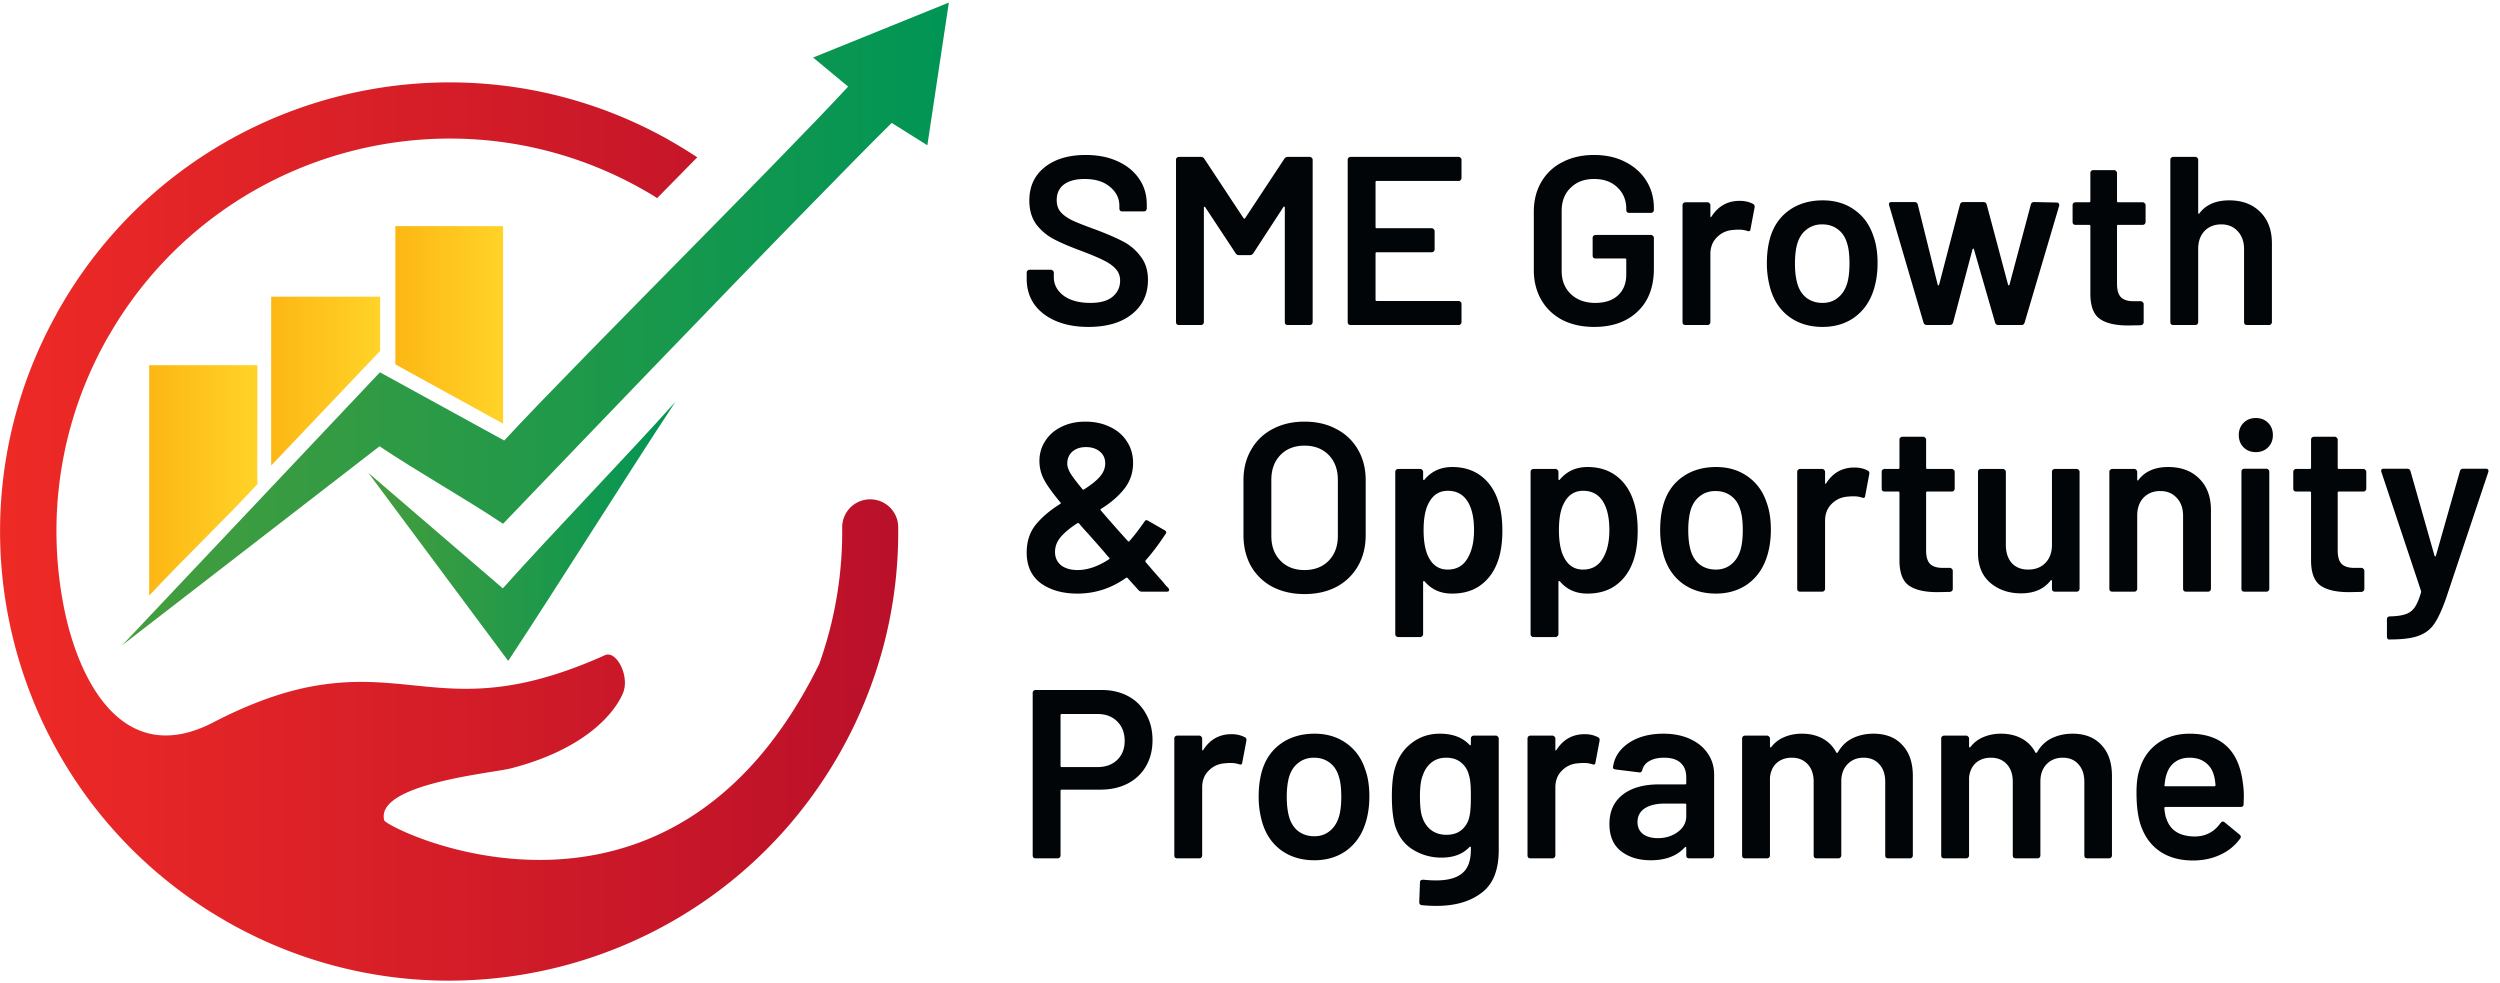 <svg width="300" height="118" viewBox="0 0 300 118" fill="none" xmlns="http://www.w3.org/2000/svg"><path d="M30.888 43.825H17.902v27.652c4.566-4.898 9.068-9.122 12.995-13.39l-.027-1.402c.027-4.188.018-8.376.018-12.86z" fill="url(#paint0_linear_2191_54029)"/><path d="M32.54 55.867c4.196-4.431 9.103-9.572 13.075-13.76v-6.506H32.539v20.266z" fill="url(#paint1_linear_2191_54029)"/><path d="M97.57 6.904s2.4 1.995 4.206 3.487c-2.121 2.3-5.51 5.815-9.49 9.895-.027.027-.045.054-.072.072l-.072.072c-1.24 1.267-2.526 2.588-3.856 3.936-.665.674-1.339 1.357-2.013 2.049-.341.341-.683.692-1.024 1.042-.342.35-.683.701-1.034 1.052-9.337 9.49-19.348 19.618-23.707 24.354-5.123-2.813-9.769-5.365-14.918-8.187-10.407 11.027-20.652 21.865-30.924 32.748 10.227-7.908 20.4-15.772 30.879-23.869 4.377 2.948 10.523 6.408 14.82 9.301 0 0 14.648-15.304 27.957-29.054 1.187-1.222 2.355-2.427 3.505-3.613.495-.503.98-1.006 1.465-1.51.97-.997 1.914-1.968 2.84-2.911.045-.054.099-.1.153-.153 4.493-4.61 8.348-8.529 10.721-10.865l4.278 2.687 2.579-17.13L97.57 6.905z" fill="url(#paint2_linear_2191_54029)"/><path d="M47.44 43.724l12.931 7.118V27.135H47.44v16.59z" fill="url(#paint3_linear_2191_54029)"/><path d="M81.043 48.226c-5.634 6.3-14.873 15.853-20.705 22.377-6.174-5.302-11-9.454-16.14-13.866 5.436 7.315 10.766 14.469 16.787 22.575 6.165-9.356 14.307-22.378 20.058-31.086z" fill="url(#paint4_linear_2191_54029)"/><path d="M80.842 17.125l-.809-.468c-12.698-7.045-27.041-8.42-40.072-4.924-13.319 3.567-25.28 12.222-32.713 25.1l-.458.8v.036a53.58 53.58 0 0 0-5.77 36.46c2.445 12.482 9.293 24.057 19.861 32.235a52.82 52.82 0 0 0 6.075 4.071v.009c12.888 7.442 27.572 8.96 40.89 5.393 13.32-3.568 25.28-12.223 32.713-25.1a54.019 54.019 0 0 0 5.473-13.274 53.483 53.483 0 0 0 1.752-14.209 3.356 3.356 0 0 0-3.388-3.334 3.356 3.356 0 0 0-3.334 3.388 47.022 47.022 0 0 1-1.537 12.438 49.313 49.313 0 0 1-1.213 3.927C80.294 116.376 46.342 99.41 46.1 98.43c-1.06-4.368 12.869-5.635 15.178-6.219 8.808-2.256 12.438-6.551 13.48-9.04.846-2.023-.79-5.168-2.165-4.548-17.444 7.828-22.665 1.42-35.175 3.747-4.116.764-8.187 2.427-11.8 4.305-10.883 5.662-16.23-5.042-17.955-13.83C5.54 62.05 7.168 50.474 13.09 40.211h.009c6.506-11.27 16.976-18.845 28.632-21.964 11.656-3.127 24.507-1.806 35.768 4.7l.692.405c.224.134.44.278.665.422l4.817-4.898a66.824 66.824 0 0 0-2.831-1.752z" fill="url(#paint5_linear_2191_54029)"/><path d="M130.609 39.23c-1.499 0-2.805-.24-3.919-.72-1.115-.48-1.979-1.153-2.594-2.017-.596-.865-.893-1.883-.893-3.055v-.72a.31.31 0 0 1 .086-.23.358.358 0 0 1 .259-.116h2.565c.096 0 .173.038.231.115a.273.273 0 0 1 .115.23v.548c0 .884.394 1.624 1.182 2.22.787.575 1.863.864 3.227.864 1.172 0 2.056-.25 2.651-.75.596-.5.894-1.143.894-1.93 0-.538-.163-.99-.49-1.355-.327-.384-.797-.73-1.412-1.037-.596-.308-1.499-.692-2.709-1.153-1.364-.5-2.469-.97-3.314-1.412a6.397 6.397 0 0 1-2.133-1.787c-.557-.768-.835-1.72-.835-2.853 0-1.69.614-3.026 1.844-4.006 1.229-.98 2.872-1.47 4.928-1.47 1.441 0 2.709.25 3.804.75 1.114.5 1.979 1.2 2.593 2.104.615.884.923 1.911.923 3.083v.49a.358.358 0 0 1-.116.26.31.31 0 0 1-.23.086h-2.594a.42.42 0 0 1-.259-.087.42.42 0 0 1-.087-.259v-.317c0-.903-.374-1.662-1.124-2.276-.73-.634-1.748-.951-3.054-.951-1.057 0-1.883.22-2.479.662-.576.442-.864 1.067-.864 1.874 0 .576.154 1.047.461 1.412.307.365.768.7 1.383 1.008.615.288 1.566.663 2.853 1.124 1.364.519 2.45.99 3.257 1.412a6.045 6.045 0 0 1 2.103 1.787c.596.75.894 1.69.894 2.824 0 1.73-.644 3.103-1.931 4.121-1.268 1.018-3.007 1.527-5.216 1.527zm23.51-20.172a.452.452 0 0 1 .404-.23h2.651c.096 0 .173.038.231.114a.276.276 0 0 1 .115.231v19.481a.361.361 0 0 1-.115.26.313.313 0 0 1-.231.086h-2.651a.423.423 0 0 1-.26-.087.425.425 0 0 1-.086-.259V24.908c0-.058-.029-.096-.086-.115-.039-.02-.068 0-.087.057l-3.602 5.533a.452.452 0 0 1-.404.23h-1.325a.452.452 0 0 1-.404-.23l-3.631-5.504c-.019-.058-.057-.077-.115-.058-.039.02-.058.058-.058.116v13.717a.357.357 0 0 1-.115.26.313.313 0 0 1-.231.086h-2.651a.42.42 0 0 1-.259-.087.42.42 0 0 1-.087-.259v-19.48a.31.31 0 0 1 .087-.232.358.358 0 0 1 .259-.115h2.651c.173 0 .308.077.404.23l4.697 7.119c.039.038.077.058.116.058.038 0 .067-.02.086-.058l4.697-7.118zm21.264 2.305a.359.359 0 0 1-.116.26.31.31 0 0 1-.23.086h-9.827c-.096 0-.144.048-.144.144v5.39c0 .095.048.143.144.143h6.599c.096 0 .173.039.231.116a.273.273 0 0 1 .115.23v2.19a.357.357 0 0 1-.115.26.313.313 0 0 1-.231.086h-6.599c-.096 0-.144.048-.144.144v5.562c0 .096.048.144.144.144h9.827c.096 0 .173.039.23.115a.274.274 0 0 1 .116.231v2.19a.358.358 0 0 1-.116.26.31.31 0 0 1-.23.086h-12.968a.423.423 0 0 1-.26-.087.425.425 0 0 1-.086-.259v-19.48c0-.097.029-.174.086-.232a.36.36 0 0 1 .26-.115h12.968c.096 0 .173.039.23.115a.274.274 0 0 1 .116.231v2.19zM191.29 39.23c-1.441 0-2.709-.278-3.804-.835-1.095-.577-1.94-1.384-2.536-2.42-.595-1.038-.893-2.23-.893-3.574v-6.974c0-1.364.298-2.556.893-3.574a5.985 5.985 0 0 1 2.536-2.392c1.095-.576 2.363-.864 3.804-.864 1.422 0 2.671.278 3.746.835 1.096.558 1.941 1.317 2.536 2.277.596.96.894 2.046.894 3.256v.231a.361.361 0 0 1-.115.26.313.313 0 0 1-.231.086h-2.622a.423.423 0 0 1-.26-.087.425.425 0 0 1-.086-.259v-.144c0-1.037-.356-1.892-1.067-2.565-.691-.672-1.623-1.008-2.795-1.008s-2.113.355-2.824 1.066c-.711.691-1.066 1.614-1.066 2.766v7.205c0 1.153.374 2.084 1.124 2.795.749.692 1.719 1.038 2.91 1.038 1.153 0 2.056-.298 2.709-.894.673-.614 1.009-1.45 1.009-2.507v-1.787c0-.096-.048-.144-.144-.144h-3.545a.421.421 0 0 1-.259-.086.42.42 0 0 1-.087-.26V28.54a.31.31 0 0 1 .087-.23.358.358 0 0 1 .259-.116h6.657c.096 0 .173.039.231.115a.276.276 0 0 1 .115.231v3.689c0 2.21-.653 3.929-1.96 5.158-1.287 1.23-3.026 1.844-5.216 1.844zm17.472-15.129c.615 0 1.153.125 1.614.375.154.076.211.22.173.432l-.49 2.593c-.019.231-.154.298-.404.202a3.188 3.188 0 0 0-1.008-.144c-.25 0-.442.01-.577.029-.806.038-1.479.327-2.017.864-.538.52-.807 1.201-.807 2.047v8.155a.357.357 0 0 1-.115.26.313.313 0 0 1-.231.086h-2.651a.42.42 0 0 1-.259-.087.42.42 0 0 1-.087-.259V24.62a.31.31 0 0 1 .087-.23.358.358 0 0 1 .259-.116h2.651c.096 0 .173.038.231.115a.273.273 0 0 1 .115.23v1.297c0 .077.01.125.029.145.038 0 .077-.03.115-.087.807-1.249 1.931-1.873 3.372-1.873zm9.948 15.13c-1.517 0-2.824-.385-3.919-1.153-1.076-.769-1.835-1.835-2.276-3.199a10.865 10.865 0 0 1-.49-3.285c0-1.23.153-2.325.461-3.286.442-1.344 1.21-2.392 2.305-3.14 1.095-.75 2.411-1.125 3.948-1.125 1.46 0 2.719.375 3.775 1.124 1.076.75 1.835 1.787 2.277 3.113.346.922.519 2.017.519 3.285 0 1.21-.163 2.305-.49 3.285-.442 1.364-1.201 2.44-2.277 3.228-1.076.768-2.353 1.152-3.833 1.152zm0-2.882c.711 0 1.316-.202 1.816-.605.519-.404.893-.97 1.124-1.7.192-.635.288-1.442.288-2.421 0-1.038-.096-1.845-.288-2.421-.211-.73-.576-1.287-1.095-1.672-.519-.403-1.153-.605-1.902-.605-.711 0-1.326.202-1.845.605-.518.385-.893.942-1.123 1.672-.193.672-.289 1.48-.289 2.42 0 .942.096 1.749.289 2.421.211.73.576 1.297 1.095 1.7.538.404 1.181.606 1.93.606zM231.225 39c-.211 0-.345-.096-.403-.288l-4.121-14.064-.029-.115c0-.192.106-.288.317-.288h2.738c.211 0 .346.096.403.288l2.392 9.625c.019.058.048.087.087.087.038 0 .067-.029.086-.087l2.507-9.625c.058-.192.192-.288.404-.288h2.392c.211 0 .346.096.403.288l2.565 9.625c.019.058.048.087.086.087.039 0 .068-.029.087-.087l2.565-9.625c.057-.192.192-.288.403-.288l2.709.058c.115 0 .192.038.231.115.057.058.076.144.057.26l-4.15 14.034c-.057.192-.182.288-.374.288h-2.767c-.211 0-.346-.096-.403-.288l-2.536-8.79c-.019-.057-.048-.086-.087-.086-.038 0-.067.029-.086.086l-2.334 8.79c-.058.192-.192.288-.404.288h-2.738zm26.246-12.363a.357.357 0 0 1-.115.26.31.31 0 0 1-.23.086h-2.94c-.096 0-.144.048-.144.144v6.945c0 .73.154 1.258.461 1.585.327.327.836.49 1.527.49h.865c.096 0 .173.038.231.115a.276.276 0 0 1 .115.23v2.162c0 .211-.115.336-.346.375l-1.499.029c-1.517 0-2.651-.26-3.4-.779-.749-.518-1.134-1.498-1.153-2.939v-8.213c0-.096-.048-.144-.144-.144h-1.643a.42.42 0 0 1-.259-.087.419.419 0 0 1-.086-.259V24.62a.31.31 0 0 1 .086-.23.358.358 0 0 1 .259-.116h1.643c.096 0 .144-.048.144-.144v-3.372a.31.31 0 0 1 .087-.23.358.358 0 0 1 .259-.116h2.507c.096 0 .173.039.231.116a.273.273 0 0 1 .115.23v3.372c0 .096.048.144.144.144h2.94c.096 0 .173.038.23.115a.273.273 0 0 1 .115.23v2.018zm10.03-2.594c1.556 0 2.795.461 3.717 1.384.942.922 1.412 2.18 1.412 3.775v9.452a.357.357 0 0 1-.115.26.31.31 0 0 1-.23.086h-2.652a.42.42 0 0 1-.259-.087.419.419 0 0 1-.086-.259v-8.76c0-.884-.25-1.595-.75-2.133-.499-.557-1.162-.836-1.988-.836-.826 0-1.499.27-2.017.807-.5.538-.75 1.249-.75 2.133v8.79a.357.357 0 0 1-.115.258.312.312 0 0 1-.231.087h-2.651a.42.42 0 0 1-.259-.087.42.42 0 0 1-.087-.259v-19.48a.31.31 0 0 1 .087-.232.358.358 0 0 1 .259-.115h2.651c.097 0 .173.039.231.115a.273.273 0 0 1 .115.231v6.369c0 .057.019.096.058.115.038.02.067 0 .086-.058.788-1.037 1.979-1.556 3.574-1.556zM140.205 70.568a.382.382 0 0 1 .087.23c0 .135-.096.202-.288.202h-2.969a.545.545 0 0 1-.432-.202l-1.297-1.44c-.057-.058-.125-.058-.202 0-1.767 1.248-3.707 1.873-5.821 1.873-1.767 0-3.227-.413-4.38-1.24-1.134-.845-1.7-2.075-1.7-3.688 0-1.307.355-2.411 1.066-3.314.73-.903 1.71-1.74 2.939-2.508.116-.077.125-.144.029-.201-1.018-1.23-1.691-2.181-2.017-2.853a4.753 4.753 0 0 1-.49-2.104c0-.884.23-1.681.692-2.392.461-.73 1.104-1.297 1.93-1.7.846-.423 1.806-.634 2.882-.634 1.115 0 2.104.211 2.968.634.865.403 1.537.98 2.018 1.729.499.75.749 1.614.749 2.593 0 1.172-.346 2.2-1.037 3.084-.692.884-1.624 1.69-2.796 2.42-.096.058-.105.126-.029.202.884 1.038 1.96 2.258 3.228 3.66.058.077.125.077.202 0 .461-.5 1.056-1.268 1.786-2.305.116-.211.269-.25.462-.115l1.959 1.123c.231.135.269.289.115.462-.806 1.23-1.604 2.286-2.391 3.17l-.029.057c0 .077.038.154.115.23a147.37 147.37 0 0 0 2.017 2.306c.135.173.25.317.346.433l.288.288zm-9.884-16.917c-.673 0-1.22.183-1.643.548-.403.365-.605.845-.605 1.44 0 .328.115.692.346 1.096.23.403.72 1.057 1.469 1.96.058.077.125.086.202.028.826-.518 1.451-1.018 1.873-1.498.442-.5.663-1.038.663-1.614 0-.595-.211-1.066-.634-1.412-.423-.365-.98-.548-1.671-.548zm-1.009 14.755c1.191 0 2.45-.432 3.775-1.297.077-.076.077-.144 0-.201a4.71 4.71 0 0 1-.288-.317l-.288-.346c-.25-.288-.663-.759-1.239-1.412l-.663-.75a34.817 34.817 0 0 1-1.124-1.267c-.038-.058-.106-.068-.202-.03-.864.558-1.527 1.105-1.988 1.643-.461.538-.692 1.144-.692 1.816 0 .653.24 1.181.721 1.585.499.384 1.162.576 1.988.576zm27.224 2.882c-1.441 0-2.719-.288-3.833-.864a6.397 6.397 0 0 1-2.594-2.508c-.595-1.075-.893-2.315-.893-3.717v-6.57c0-1.384.307-2.604.922-3.66a6.25 6.25 0 0 1 2.565-2.479c1.114-.596 2.392-.893 3.833-.893 1.46 0 2.738.297 3.833.893a6.207 6.207 0 0 1 2.593 2.478c.615 1.057.922 2.277.922 3.66v6.57c0 1.403-.307 2.643-.922 3.718a6.394 6.394 0 0 1-2.593 2.508c-1.095.576-2.373.864-3.833.864zm0-2.882c1.21 0 2.18-.374 2.91-1.124.73-.749 1.096-1.738 1.096-2.968V57.6c0-1.25-.366-2.248-1.096-2.998-.73-.749-1.7-1.123-2.91-1.123-1.191 0-2.152.374-2.882 1.123-.73.75-1.095 1.749-1.095 2.998v6.714c0 1.23.365 2.22 1.095 2.968.73.75 1.691 1.124 2.882 1.124zm23.23-8.328c.346.98.519 2.18.519 3.602 0 1.364-.164 2.536-.49 3.516-.423 1.268-1.105 2.257-2.046 2.968-.922.711-2.094 1.067-3.516 1.067-1.364 0-2.459-.49-3.285-1.47-.039-.039-.077-.048-.116-.029-.038.02-.057.058-.057.115v6.254a.274.274 0 0 1-.116.23.272.272 0 0 1-.23.116h-2.651a.36.36 0 0 1-.26-.116.314.314 0 0 1-.086-.23V56.62c0-.096.029-.173.086-.23a.36.36 0 0 1 .26-.116h2.651c.096 0 .173.038.23.115a.274.274 0 0 1 .116.23v.865c0 .058.019.096.057.115.039.02.077 0 .116-.057.845-1 1.95-1.499 3.314-1.499s2.516.356 3.458 1.067c.941.71 1.623 1.7 2.046 2.968zm-3.746 7.06c.576-.883.864-2.055.864-3.516 0-1.402-.23-2.507-.691-3.314-.538-.941-1.355-1.412-2.45-1.412-.999 0-1.748.461-2.248 1.384-.442.749-.663 1.863-.663 3.343 0 1.517.24 2.67.721 3.458.499.845 1.22 1.268 2.161 1.268 1.018 0 1.787-.404 2.306-1.21zm19.984-7.06c.346.98.519 2.18.519 3.602 0 1.364-.163 2.536-.49 3.516-.422 1.268-1.104 2.257-2.046 2.968-.922.711-2.094 1.067-3.516 1.067-1.364 0-2.459-.49-3.285-1.47-.038-.039-.077-.048-.115-.029-.039.02-.058.058-.058.115v6.254a.273.273 0 0 1-.115.23.275.275 0 0 1-.231.116h-2.651a.356.356 0 0 1-.259-.116.31.31 0 0 1-.087-.23V56.62a.31.31 0 0 1 .087-.23.356.356 0 0 1 .259-.116h2.651c.096 0 .173.038.231.115a.273.273 0 0 1 .115.23v.865c0 .058.019.096.058.115.038.02.077 0 .115-.057.845-1 1.95-1.499 3.314-1.499s2.517.356 3.458 1.067c.942.71 1.624 1.7 2.046 2.968zm-3.746 7.06c.576-.883.865-2.055.865-3.516 0-1.402-.231-2.507-.692-3.314-.538-.941-1.355-1.412-2.45-1.412-.999 0-1.748.461-2.247 1.384-.442.749-.663 1.863-.663 3.343 0 1.517.24 2.67.72 3.458.5.845 1.22 1.268 2.162 1.268 1.018 0 1.786-.404 2.305-1.21zm13.647 4.093c-1.517 0-2.824-.385-3.919-1.153-1.076-.769-1.835-1.835-2.276-3.199a10.865 10.865 0 0 1-.49-3.285c0-1.23.153-2.325.461-3.286.442-1.344 1.21-2.392 2.305-3.14 1.095-.75 2.411-1.125 3.948-1.125 1.46 0 2.719.375 3.775 1.124 1.076.75 1.835 1.787 2.277 3.113.346.922.519 2.017.519 3.285 0 1.21-.163 2.305-.49 3.285-.442 1.364-1.201 2.44-2.277 3.228-1.076.768-2.353 1.153-3.833 1.153zm0-2.882c.711 0 1.316-.202 1.816-.606.519-.403.893-.97 1.124-1.7.192-.634.288-1.44.288-2.42 0-1.038-.096-1.845-.288-2.421-.211-.73-.576-1.287-1.095-1.672-.519-.403-1.153-.605-1.902-.605-.711 0-1.326.202-1.845.605-.518.385-.893.942-1.123 1.672-.193.672-.289 1.48-.289 2.42 0 .942.096 1.749.289 2.421.211.73.576 1.297 1.095 1.7.538.404 1.181.606 1.93.606zM222.524 56.1c.615 0 1.153.125 1.614.375.153.077.211.22.173.432l-.49 2.593c-.019.231-.154.298-.404.202a3.188 3.188 0 0 0-1.008-.144c-.25 0-.442.01-.577.029-.807.038-1.479.327-2.017.864-.538.52-.807 1.201-.807 2.047v8.155a.357.357 0 0 1-.115.26.313.313 0 0 1-.231.086h-2.651a.418.418 0 0 1-.259-.087.42.42 0 0 1-.087-.259V56.62a.31.31 0 0 1 .087-.23.356.356 0 0 1 .259-.116h2.651c.096 0 .173.038.231.115a.273.273 0 0 1 .115.23v1.297c0 .077.01.125.029.145.038 0 .077-.03.115-.087.807-1.249 1.931-1.873 3.372-1.873zm12.039 2.536a.357.357 0 0 1-.115.26.313.313 0 0 1-.231.086h-2.939c-.096 0-.144.048-.144.144v6.945c0 .73.154 1.258.461 1.585.327.327.836.49 1.527.49h.865c.096 0 .173.038.23.115a.274.274 0 0 1 .116.23v2.162c0 .212-.116.336-.346.375l-1.499.029c-1.517 0-2.651-.26-3.4-.779-.75-.518-1.134-1.498-1.153-2.939v-8.213c0-.096-.048-.144-.144-.144h-1.643a.42.42 0 0 1-.259-.087.42.42 0 0 1-.087-.259V56.62a.31.31 0 0 1 .087-.23.358.358 0 0 1 .259-.116h1.643c.096 0 .144-.048.144-.144v-3.372c0-.096.029-.173.086-.23a.36.36 0 0 1 .26-.116h2.507c.096 0 .173.039.231.116a.276.276 0 0 1 .115.23v3.372c0 .096.048.144.144.144h2.939c.096 0 .173.038.231.115a.273.273 0 0 1 .115.23v2.018zm11.672-2.017a.31.31 0 0 1 .087-.23.358.358 0 0 1 .259-.116h2.623c.096 0 .172.038.23.115a.273.273 0 0 1 .115.23v14.035a.357.357 0 0 1-.115.26.31.31 0 0 1-.23.086h-2.623a.42.42 0 0 1-.259-.087.42.42 0 0 1-.087-.259v-.922c0-.058-.019-.096-.057-.115-.039-.02-.077 0-.116.057-.787 1.019-1.969 1.528-3.544 1.528-1.46 0-2.69-.423-3.689-1.268-.98-.846-1.47-2.046-1.47-3.603v-9.71a.31.31 0 0 1 .087-.23.358.358 0 0 1 .259-.116h2.651c.096 0 .173.038.231.115a.273.273 0 0 1 .115.23v8.761c0 .903.231 1.624.692 2.162.48.538 1.143.807 1.988.807.865 0 1.556-.27 2.075-.807.519-.538.778-1.259.778-2.162v-8.76zm13.949-.577c1.556 0 2.795.461 3.717 1.384.942.922 1.412 2.18 1.412 3.775v9.452a.357.357 0 0 1-.115.26.31.31 0 0 1-.23.086h-2.652a.42.42 0 0 1-.259-.087.42.42 0 0 1-.087-.259v-8.76c0-.884-.249-1.595-.749-2.133-.499-.557-1.162-.836-1.988-.836-.826 0-1.499.27-2.018.807-.499.538-.749 1.249-.749 2.133v8.79a.357.357 0 0 1-.115.258.313.313 0 0 1-.231.087h-2.651a.42.42 0 0 1-.259-.087.42.42 0 0 1-.087-.259V56.62a.31.31 0 0 1 .087-.23.358.358 0 0 1 .259-.116h2.651c.096 0 .173.038.231.115a.273.273 0 0 1 .115.23v.923c0 .057.019.096.058.115.038.02.067 0 .086-.057.788-1.038 1.979-1.557 3.574-1.557zm10.517-1.786c-.596 0-1.086-.192-1.47-.577-.384-.384-.576-.874-.576-1.47 0-.595.192-1.085.576-1.47.384-.384.874-.576 1.47-.576.595 0 1.085.192 1.47.577.384.384.576.874.576 1.47 0 .595-.192 1.085-.576 1.47-.385.384-.875.576-1.47.576zM269.318 71a.421.421 0 0 1-.26-.087.425.425 0 0 1-.086-.259V56.591c0-.096.029-.173.086-.23a.359.359 0 0 1 .26-.116h2.651c.096 0 .173.038.23.115a.274.274 0 0 1 .116.23v14.064a.358.358 0 0 1-.116.26.31.31 0 0 1-.23.086h-2.651zm14.636-12.363a.361.361 0 0 1-.115.26.313.313 0 0 1-.231.086h-2.939c-.097 0-.145.048-.145.144v6.945c0 .73.154 1.258.462 1.585.326.327.835.49 1.527.49h.864c.096 0 .173.038.231.115a.273.273 0 0 1 .115.23v2.162c0 .212-.115.336-.346.375l-1.498.029c-1.518 0-2.651-.26-3.401-.779-.749-.518-1.133-1.498-1.152-2.939v-8.213c0-.096-.048-.144-.144-.144h-1.643a.423.423 0 0 1-.26-.087.425.425 0 0 1-.086-.259V56.62c0-.096.029-.173.086-.23a.36.36 0 0 1 .26-.116h1.643c.096 0 .144-.048.144-.144v-3.372a.31.31 0 0 1 .086-.23.358.358 0 0 1 .259-.116h2.508c.096 0 .173.039.23.116a.273.273 0 0 1 .115.23v3.372c0 .096.048.144.145.144h2.939c.096 0 .173.038.231.115a.276.276 0 0 1 .115.23v2.018zm2.681 18.098c-.058 0-.106-.039-.145-.115a.414.414 0 0 1-.057-.231v-2.075a.43.43 0 0 1 .086-.26.424.424 0 0 1 .26-.086h.028c.788-.019 1.403-.105 1.845-.26a2.06 2.06 0 0 0 1.095-.806c.288-.403.547-1.009.778-1.816.019-.038.019-.096 0-.172l-4.755-14.266a.323.323 0 0 1-.029-.144c0-.172.096-.259.288-.259h2.825c.211 0 .345.096.403.288l2.882 10.144c.019.058.048.087.086.087.039 0 .068-.03.087-.087l2.882-10.144c.057-.192.192-.288.403-.288h2.738c.115 0 .192.038.23.115.058.058.068.154.029.288l-5.072 15.159c-.48 1.364-.951 2.382-1.412 3.055-.461.672-1.095 1.152-1.902 1.44-.788.289-1.912.433-3.372.433h-.201zm-154.441 6.063c1.21 0 2.276.25 3.199.75.922.5 1.633 1.21 2.132 2.132.519.903.778 1.95.778 3.141 0 1.172-.259 2.21-.778 3.113s-1.258 1.604-2.219 2.103c-.941.48-2.036.721-3.285.721h-4.611c-.096 0-.144.048-.144.144v7.752a.363.363 0 0 1-.115.26.316.316 0 0 1-.231.086h-2.651a.427.427 0 0 1-.26-.086.427.427 0 0 1-.086-.26v-19.51c0-.096.029-.173.086-.23a.36.36 0 0 1 .26-.116h7.925zm-.49 9.251c.98 0 1.767-.288 2.363-.865.596-.576.893-1.335.893-2.276 0-.96-.297-1.739-.893-2.334-.596-.596-1.383-.894-2.363-.894h-4.294c-.096 0-.144.048-.144.144v6.081c0 .096.048.144.144.144h4.294zm16.073-3.948c.614 0 1.152.125 1.613.375.154.076.212.22.173.432l-.49 2.593c-.019.231-.153.298-.403.202a3.19 3.19 0 0 0-1.009-.144c-.249 0-.442.01-.576.029-.807.038-1.479.327-2.017.865-.538.518-.807 1.2-.807 2.046v8.155a.363.363 0 0 1-.115.26.316.316 0 0 1-.231.086h-2.651a.427.427 0 0 1-.26-.086.427.427 0 0 1-.086-.26V88.62c0-.096.029-.173.086-.23a.36.36 0 0 1 .26-.116h2.651c.096 0 .173.038.231.115a.276.276 0 0 1 .115.23v1.297c0 .077.009.125.029.145.038 0 .076-.03.115-.087.807-1.249 1.931-1.873 3.372-1.873zm9.948 15.13c-1.518 0-2.824-.385-3.919-1.153-1.076-.769-1.835-1.835-2.277-3.199a10.865 10.865 0 0 1-.49-3.285c0-1.23.154-2.325.461-3.286.442-1.344 1.211-2.392 2.306-3.14 1.095-.75 2.411-1.125 3.948-1.125 1.46 0 2.718.375 3.775 1.124 1.076.75 1.835 1.787 2.277 3.113.345.922.518 2.017.518 3.285 0 1.21-.163 2.305-.49 3.285-.441 1.364-1.2 2.44-2.276 3.228-1.076.768-2.354 1.153-3.833 1.153zm0-2.882c.711 0 1.316-.202 1.816-.606.518-.403.893-.97 1.123-1.7.193-.634.289-1.44.289-2.42 0-1.038-.096-1.845-.289-2.421-.211-.73-.576-1.287-1.095-1.672-.518-.403-1.152-.605-1.902-.605-.71 0-1.325.202-1.844.605-.519.385-.893.942-1.124 1.672-.192.672-.288 1.48-.288 2.42 0 .942.096 1.749.288 2.421.211.73.576 1.297 1.095 1.7.538.404 1.182.606 1.931.606zm18.78-11.73c0-.095.029-.172.086-.23a.36.36 0 0 1 .26-.115h2.651c.096 0 .173.038.23.115a.274.274 0 0 1 .116.23v13.401c0 2.402-.692 4.112-2.075 5.13-1.364 1.037-3.161 1.556-5.389 1.556-.596 0-1.182-.029-1.758-.086-.211-.02-.317-.145-.317-.375l.086-2.363c0-.212.135-.317.404-.317.557.057 1.056.086 1.498.086 1.441 0 2.498-.288 3.17-.864.692-.557 1.038-1.508 1.038-2.853v-.231c0-.057-.019-.086-.058-.086-.038-.019-.077-.01-.115.029-.788.845-1.902 1.268-3.343 1.268a6.447 6.447 0 0 1-3.429-.951c-1.038-.634-1.758-1.605-2.162-2.911-.25-.903-.374-2.065-.374-3.487 0-1.595.153-2.815.461-3.66.384-1.172 1.047-2.104 1.988-2.795.942-.711 2.046-1.067 3.314-1.067 1.518 0 2.7.442 3.545 1.326.038.058.077.077.115.058.039-.02.058-.058.058-.116v-.691zm-.202 9.482c.077-.288.125-.596.144-.922.039-.346.058-.894.058-1.643 0-.73-.019-1.249-.058-1.556a3.947 3.947 0 0 0-.173-.951c-.153-.634-.47-1.143-.951-1.528-.461-.384-1.056-.576-1.786-.576-.692 0-1.278.192-1.758.576-.481.385-.827.894-1.038 1.528-.23.538-.346 1.383-.346 2.536 0 1.191.096 2.027.289 2.507a3.111 3.111 0 0 0 1.037 1.527c.519.385 1.133.577 1.844.577.75 0 1.355-.192 1.816-.577a2.77 2.77 0 0 0 .922-1.498zm13.857-10c.614 0 1.152.125 1.614.375.153.076.211.22.172.432l-.489 2.593c-.02.231-.154.298-.404.202a3.19 3.19 0 0 0-1.009-.144c-.249 0-.441.01-.576.029-.807.038-1.479.327-2.017.865-.538.518-.807 1.2-.807 2.046v8.155a.363.363 0 0 1-.115.26.316.316 0 0 1-.231.086h-2.651a.427.427 0 0 1-.26-.086.427.427 0 0 1-.086-.26V88.62c0-.096.029-.173.086-.23a.36.36 0 0 1 .26-.116h2.651c.096 0 .173.038.231.115a.276.276 0 0 1 .115.23v1.297c0 .077.009.125.029.145.038 0 .077-.03.115-.087.807-1.249 1.931-1.873 3.372-1.873zm9.455-.058c1.21 0 2.276.212 3.199.634.922.423 1.633 1.009 2.132 1.758.5.73.749 1.566.749 2.507v9.712a.36.36 0 0 1-.115.26.312.312 0 0 1-.23.086h-2.652a.424.424 0 0 1-.259-.086.422.422 0 0 1-.087-.26v-.922c0-.058-.019-.086-.057-.086-.039-.02-.077-.01-.115.028-.942 1.038-2.306 1.557-4.093 1.557-1.441 0-2.632-.365-3.573-1.096-.922-.73-1.383-1.815-1.383-3.256 0-1.499.518-2.66 1.556-3.487 1.057-.845 2.536-1.268 4.438-1.268h3.083c.096 0 .144-.048.144-.144v-.692c0-.749-.22-1.325-.662-1.729-.442-.422-1.105-.634-1.989-.634-.73 0-1.325.135-1.787.404-.441.25-.72.605-.835 1.066-.058.23-.192.327-.404.288l-2.795-.346a1.02 1.02 0 0 1-.259-.086c-.058-.058-.077-.125-.058-.202.154-1.172.778-2.133 1.873-2.882 1.114-.749 2.507-1.124 4.179-1.124zm-.692 12.536c.942 0 1.748-.249 2.421-.749.672-.5 1.008-1.133 1.008-1.902v-1.355c0-.095-.048-.144-.144-.144h-2.42c-1.019 0-1.825.193-2.421.577-.576.384-.865.932-.865 1.642 0 .615.221 1.096.663 1.441.461.327 1.047.49 1.758.49zm25.892-12.536c1.48 0 2.632.452 3.458 1.355.846.884 1.268 2.123 1.268 3.717v9.539a.36.36 0 0 1-.115.26.313.313 0 0 1-.23.086h-2.623a.424.424 0 0 1-.259-.086.422.422 0 0 1-.087-.26v-8.847c0-.884-.24-1.585-.72-2.104-.461-.519-1.086-.778-1.873-.778-.788 0-1.432.26-1.931.778-.5.519-.749 1.21-.749 2.075v8.876a.36.36 0 0 1-.116.26.312.312 0 0 1-.23.086h-2.623a.424.424 0 0 1-.259-.086.422.422 0 0 1-.087-.26v-8.847c0-.884-.24-1.585-.72-2.104-.48-.519-1.114-.778-1.902-.778-.73 0-1.335.212-1.816.634-.461.423-.73 1-.806 1.73v9.365a.36.36 0 0 1-.116.26.312.312 0 0 1-.23.086h-2.652a.424.424 0 0 1-.259-.086.421.421 0 0 1-.086-.26V88.62a.31.31 0 0 1 .086-.23.358.358 0 0 1 .259-.116h2.652c.096 0 .173.038.23.115a.274.274 0 0 1 .116.23v.952c0 .057.019.096.057.115.039.02.077 0 .115-.058a3.75 3.75 0 0 1 1.557-1.181c.634-.27 1.335-.404 2.103-.404.942 0 1.768.192 2.479.577a3.936 3.936 0 0 1 1.642 1.671c.058.077.125.077.202 0 .423-.768 1.009-1.335 1.758-1.7.749-.365 1.585-.548 2.507-.548zm23.893 0c1.48 0 2.632.452 3.459 1.355.845.884 1.268 2.123 1.268 3.717v9.539a.36.36 0 0 1-.116.26.312.312 0 0 1-.23.086h-2.623a.424.424 0 0 1-.259-.086.421.421 0 0 1-.086-.26v-8.847c0-.884-.241-1.585-.721-2.104-.461-.519-1.085-.778-1.873-.778s-1.431.26-1.931.778c-.499.519-.749 1.21-.749 2.075v8.876a.363.363 0 0 1-.115.26.316.316 0 0 1-.231.086h-2.622a.425.425 0 0 1-.26-.086.427.427 0 0 1-.086-.26v-8.847c0-.884-.24-1.585-.721-2.104-.48-.519-1.114-.778-1.902-.778-.73 0-1.335.212-1.815.634-.461.423-.73 1-.807 1.73v9.365a.36.36 0 0 1-.116.26.312.312 0 0 1-.23.086h-2.651a.427.427 0 0 1-.26-.086.427.427 0 0 1-.086-.26V88.62c0-.096.029-.173.086-.23a.36.36 0 0 1 .26-.116h2.651c.096 0 .173.038.23.115a.274.274 0 0 1 .116.23v.952c0 .057.019.096.057.115.039.02.077 0 .116-.058a3.74 3.74 0 0 1 1.556-1.181c.634-.27 1.335-.404 2.104-.404.941 0 1.767.192 2.478.577a3.944 3.944 0 0 1 1.643 1.671c.057.077.124.077.201 0 .423-.768 1.009-1.335 1.758-1.7.75-.365 1.585-.548 2.507-.548zm20.438 5.937c.077.48.115 1.018.115 1.614l-.028.893c0 .23-.116.346-.346.346h-9.02c-.096 0-.144.048-.144.144.057.634.144 1.066.259 1.297.461 1.383 1.585 2.084 3.372 2.104 1.306 0 2.344-.538 3.112-1.614.077-.116.173-.173.288-.173a.28.28 0 0 1 .202.086l1.787 1.47c.173.134.201.288.086.461-.595.845-1.393 1.499-2.392 1.96-.98.461-2.075.691-3.285.691-1.499 0-2.776-.336-3.833-1.008-1.037-.673-1.796-1.614-2.276-2.825-.442-1.037-.663-2.478-.663-4.322 0-1.114.115-2.017.346-2.71.384-1.344 1.104-2.4 2.161-3.17 1.076-.787 2.363-1.18 3.862-1.18 3.784 0 5.917 1.978 6.397 5.936zm-6.397-3.055c-.711 0-1.307.183-1.787.548-.461.346-.788.835-.98 1.47-.115.326-.192.749-.231 1.267-.038.097 0 .145.116.145h5.85c.096 0 .144-.049.144-.145-.039-.48-.096-.845-.173-1.095-.173-.691-.519-1.23-1.037-1.614-.5-.384-1.134-.576-1.902-.576z" fill="#010508"/><defs><linearGradient id="paint0_linear_2191_54029" x1="17.896" y1="57.648" x2="30.889" y2="57.648" gradientUnits="userSpaceOnUse"><stop stop-color="#FDB714"/><stop offset="1" stop-color="#FFD328"/></linearGradient><linearGradient id="paint1_linear_2191_54029" x1="32.538" y1="45.737" x2="45.61" y2="45.737" gradientUnits="userSpaceOnUse"><stop stop-color="#FDB714"/><stop offset="1" stop-color="#FFD328"/></linearGradient><linearGradient id="paint2_linear_2191_54029" x1="14.665" y1="38.861" x2="113.87" y2="38.861" gradientUnits="userSpaceOnUse"><stop stop-color="#459D3D"/><stop offset="1" stop-color="#009555"/></linearGradient><linearGradient id="paint3_linear_2191_54029" x1="47.436" y1="38.987" x2="60.366" y2="38.987" gradientUnits="userSpaceOnUse"><stop stop-color="#FDB714"/><stop offset="1" stop-color="#FFD328"/></linearGradient><linearGradient id="paint4_linear_2191_54029" x1="44.193" y1="63.766" x2="81.04" y2="63.766" gradientUnits="userSpaceOnUse"><stop stop-color="#459D3D"/><stop offset="1" stop-color="#009555"/></linearGradient><linearGradient id="paint5_linear_2191_54029" x1=".012" y1="63.778" x2="107.786" y2="63.778" gradientUnits="userSpaceOnUse"><stop stop-color="#EE2A26"/><stop offset="1" stop-color="#BA102A"/></linearGradient></defs></svg>
